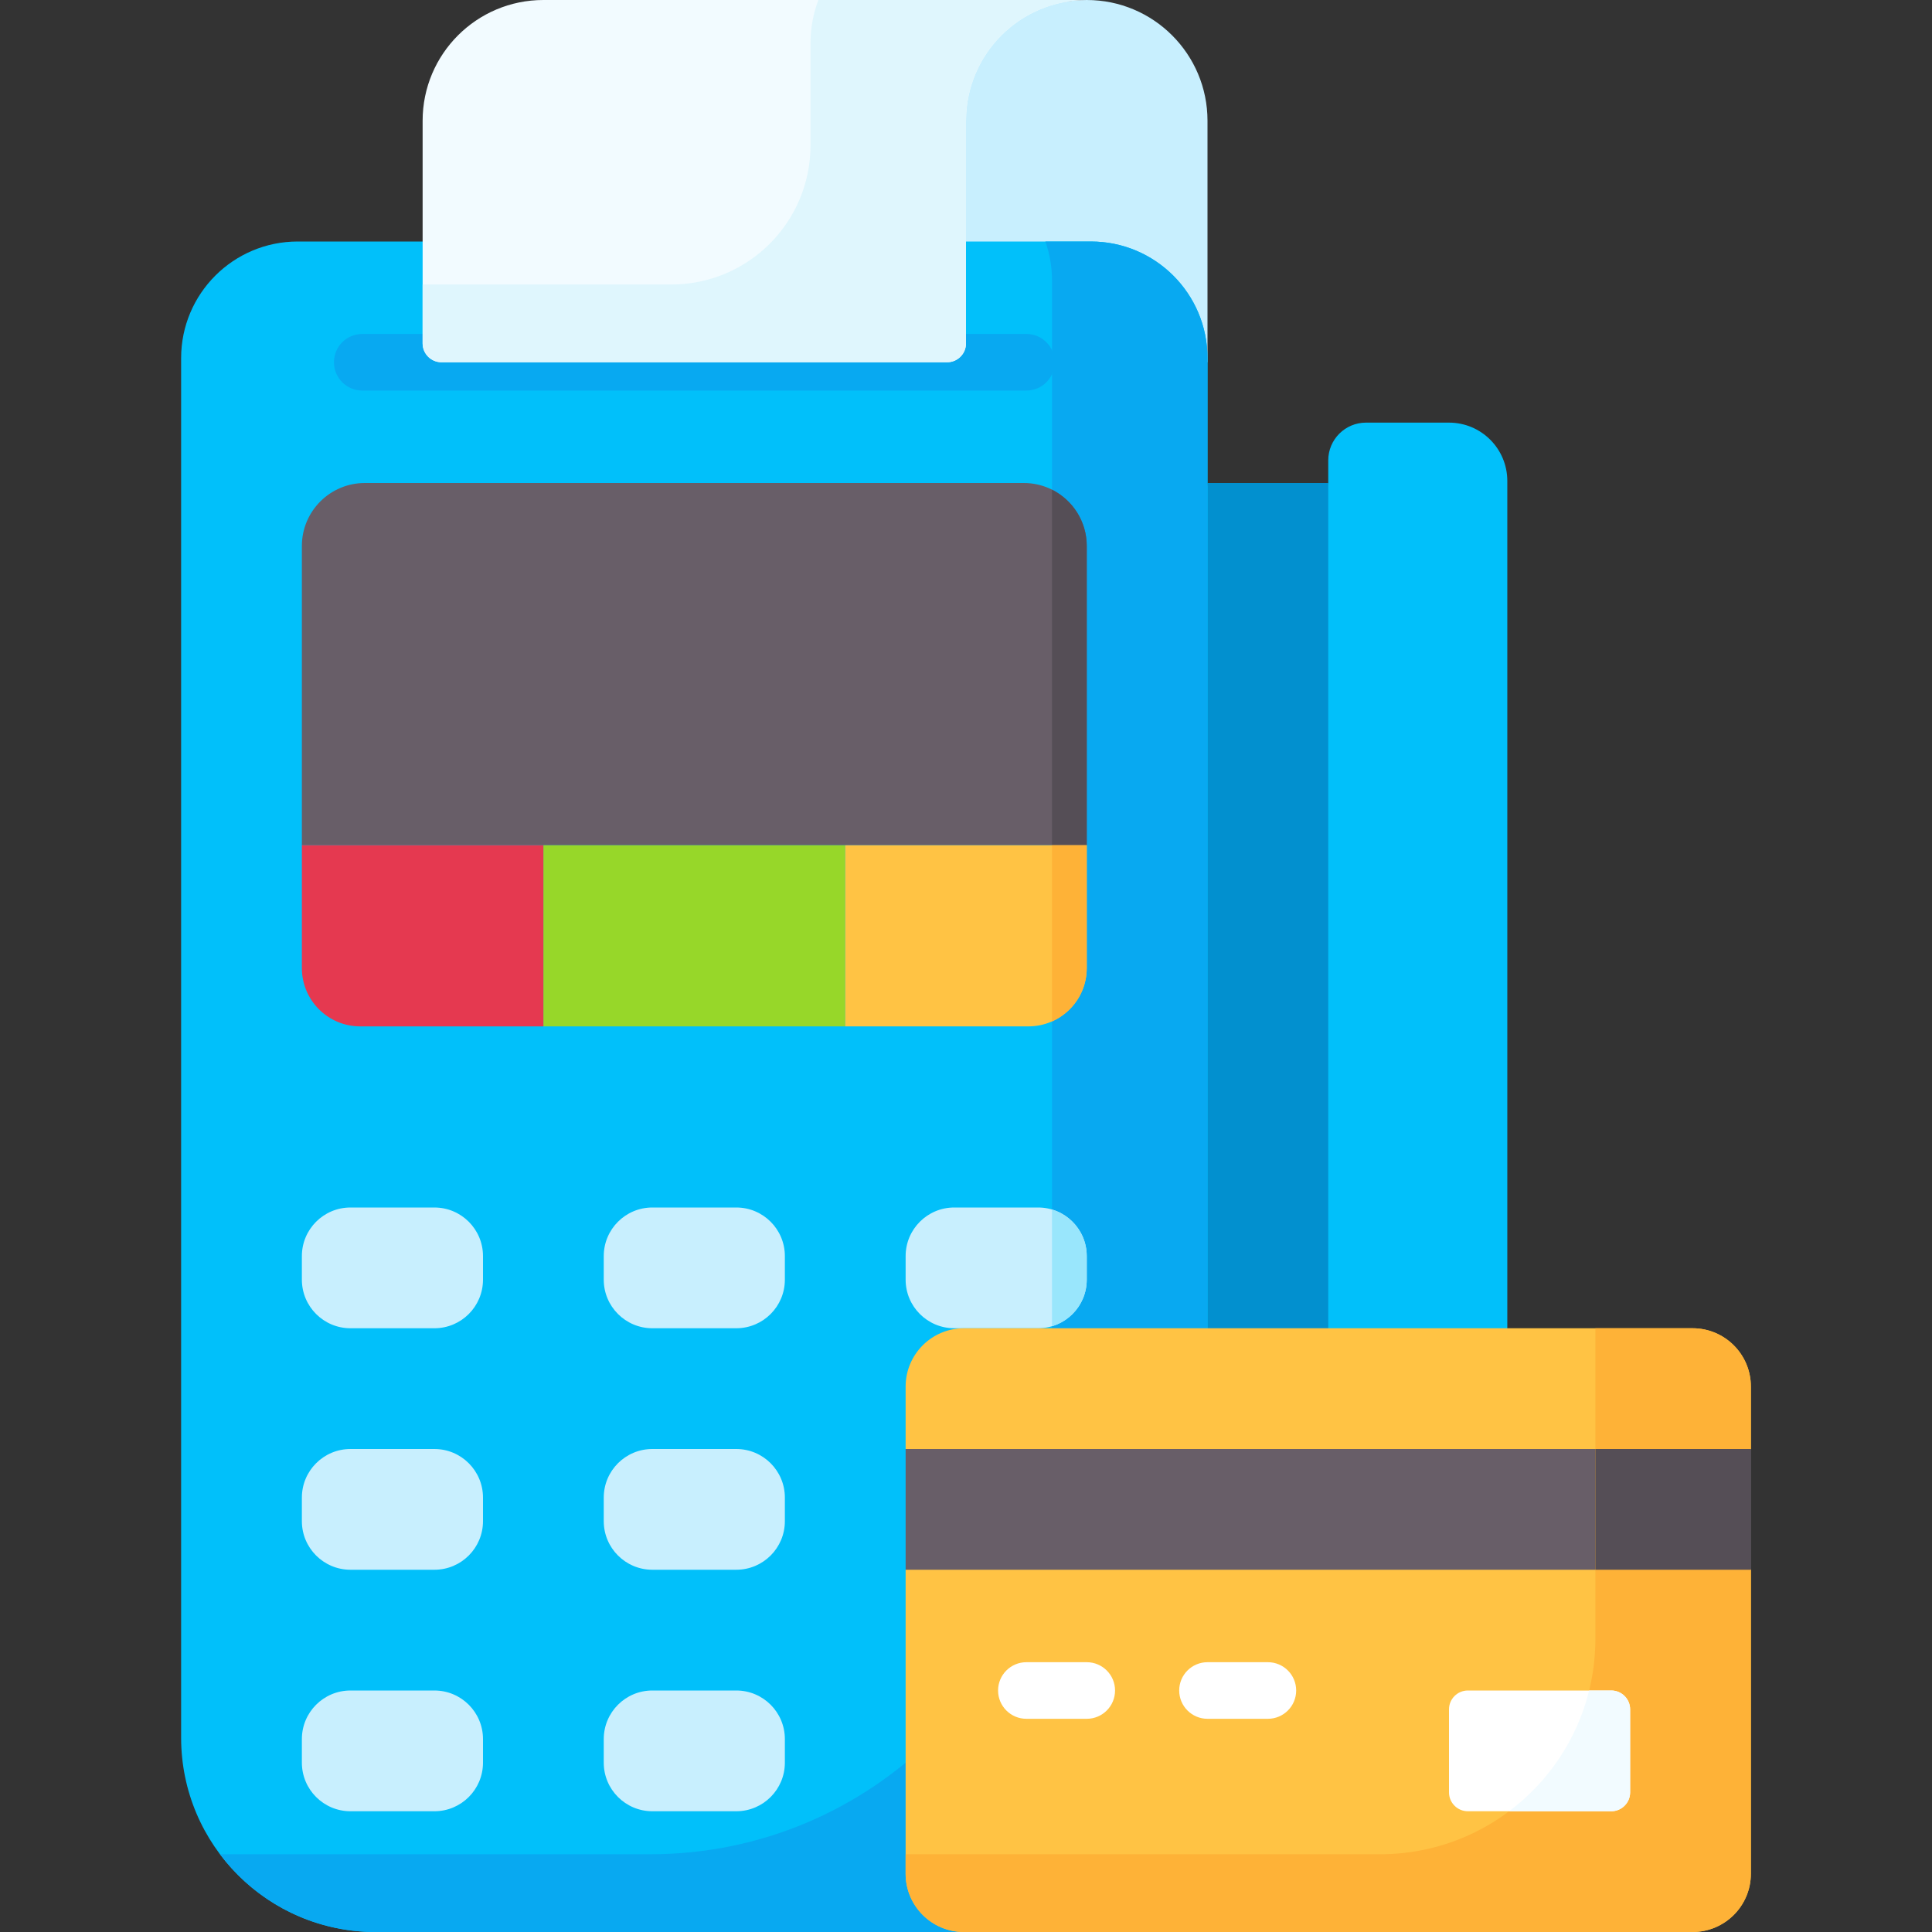 <svg id="Capa_1" enable-background="new 0 0 512 512" height="512" viewBox="0 0 512 512" width="512" xmlns="http://www.w3.org/2000/svg"><rect x="0" y="0" width="512" height="512" fill="#333333" stroke="none"/><g><path d="m352 464h-32l-16-176 16-160h32l16 176z" fill="#0290cf"/><path d="m320 96h-64l-16-64c0-17.673 30.327-32 48-32 17.673 0 32 14.327 32 32z" fill="#c8effe"/><path d="m268.491 512h-168.982c-28.448 0-51.509-23.061-51.509-51.509v-365.586c0-17.068 13.837-30.905 30.905-30.905h210.189c17.069 0 30.906 13.837 30.906 30.905v365.586c0 28.448-23.061 51.509-51.509 51.509z" fill="#01c0fa"/><g><g><path d="m272 103.5h-176c-4.143 0-7.5-3.358-7.5-7.5s3.357-7.5 7.5-7.5h176c4.143 0 7.5 3.358 7.5 7.5s-3.357 7.5-7.5 7.5z" fill="#08a9f1"/></g></g><path d="m289.095 64h-12.061c1.139 3.222 1.759 6.69 1.759 10.302v310.646c0 58.79-47.659 106.449-106.449 106.449h-114.042c-.001 0-.002 0-.003 0 9.397 12.51 24.358 20.603 41.21 20.603h168.982c28.448 0 51.509-23.061 51.509-51.509v-365.586c0-17.068-13.837-30.905-30.905-30.905z" fill="#08a9f1"/><path d="m288 224h-208v-79.309c0-9.218 7.473-16.691 16.691-16.691h174.618c9.218 0 16.691 7.473 16.691 16.691z" fill="#685e68"/><path d="m288 224v-79.309c0-6.527-3.747-12.179-9.207-14.923v94.232z" fill="#554e56"/><path d="m160 332.877v6.245c0 7.112 5.765 12.877 12.877 12.877h22.245c7.112 0 12.877-5.765 12.877-12.877v-6.245c0-7.112-5.765-12.877-12.877-12.877h-22.245c-7.112 0-12.877 5.765-12.877 12.877z" fill="#c8effe"/><path d="m80 332.877v6.245c0 7.113 5.765 12.878 12.877 12.878h22.245c7.112 0 12.877-5.765 12.877-12.877v-6.245c0-7.112-5.765-12.877-12.877-12.877h-22.245c-7.112-.001-12.877 5.764-12.877 12.876z" fill="#c8effe"/><path d="m275.123 320h-22.245c-7.112 0-12.877 5.765-12.877 12.877v6.245c0 7.112 5.765 12.877 12.877 12.877h22.245c7.112 0 12.877-5.765 12.877-12.877v-6.245c0-7.112-5.765-12.877-12.877-12.877z" fill="#c8effe"/><path d="m288 339.123v-6.245c0-5.837-3.884-10.765-9.207-12.346v30.937c5.323-1.581 9.207-6.51 9.207-12.346z" fill="#99e6fc"/><path d="m144 224h80v48h-80z" fill="#97d729"/><path d="m80 224v32.547c0 8.535 6.918 15.453 15.453 15.453h48.547v-48z" fill="#e53950"/><path d="m288 224h-64v48h48.547c8.534 0 15.453-6.918 15.453-15.453z" fill="#ffc344"/><path d="m288 256.547v-32.547h-9.207v46.686c5.423-2.4 9.207-7.827 9.207-14.139z" fill="#feb237"/><g fill="#c8effe"><path d="m160 396.877v6.245c0 7.112 5.765 12.877 12.877 12.877h22.245c7.112 0 12.877-5.765 12.877-12.877v-6.245c0-7.112-5.765-12.877-12.877-12.877h-22.245c-7.112 0-12.877 5.765-12.877 12.877z"/><path d="m80 396.877v6.245c0 7.113 5.765 12.878 12.877 12.878h22.245c7.112 0 12.877-5.765 12.877-12.877v-6.245c0-7.112-5.765-12.877-12.877-12.877h-22.245c-7.112-.001-12.877 5.764-12.877 12.876z"/><path d="m160 460.877v6.245c0 7.112 5.765 12.877 12.877 12.877h22.245c7.112 0 12.877-5.765 12.877-12.877v-6.245c0-7.112-5.765-12.877-12.877-12.877h-22.245c-7.112 0-12.877 5.765-12.877 12.877z"/><path d="m80 460.877v6.245c0 7.113 5.765 12.878 12.877 12.878h22.245c7.112 0 12.877-5.765 12.877-12.877v-6.245c0-7.112-5.765-12.877-12.877-12.877h-22.245c-7.112-.001-12.877 5.764-12.877 12.876z"/></g><path d="m352 480h32c8.534 0 15.453-6.918 15.453-15.453v-337.094c0-8.534-6.918-15.453-15.453-15.453h-22c-5.523 0-10 4.477-10 10z" fill="#01c0fa"/><path d="m251 96h-134c-2.761 0-5-2.239-5-5v-59c0-17.673 14.327-32 32-32h144c-17.673 0-32 14.327-32 32v59c0 2.761-2.239 5-5 5z" fill="#f2fbff"/><path d="m214.793 11.396v27.112c0 20.373-16.515 36.888-36.888 36.888h-65.905v15.604c0 2.761 2.239 5 5 5h134c2.761 0 5-2.239 5-5v-59c0-17.673 14.327-32 32-32h-71.118c-1.35 3.54-2.089 7.382-2.089 11.396z" fill="#dff6fd"/><path d="m448.547 512h-193.094c-8.534 0-15.453-6.918-15.453-15.453v-80.547l16-16-16-16v-16.547c0-8.534 6.918-15.453 15.453-15.453h193.095c8.534 0 15.453 6.918 15.453 15.453v16.547l-16 16 16 16v80.547c-.001 8.535-6.919 15.453-15.454 15.453z" fill="#ffc344"/><path d="m240 384h224v32h-224z" fill="#685e68"/><path d="m464 367.453c0-8.534-6.919-15.453-15.453-15.453h-25.755v82.305c0 31.531-25.561 57.092-57.092 57.092h-125.7v5.151c0 8.534 6.918 15.453 15.453 15.453h193.095c8.534 0 15.453-6.918 15.453-15.453v-80.548l-16-16 16-16v-16.547z" fill="#feb237"/><path d="m422.793 384h41.207v32h-41.207z" fill="#554e56"/><path d="m427 480h-38c-2.761 0-5-2.239-5-5v-22c0-2.761 2.239-5 5-5h38c2.761 0 5 2.239 5 5v22c0 2.761-2.239 5-5 5z" fill="#fff"/><path d="m432 475v-22c0-2.761-2.239-5-5-5h-5.861c-3.196 12.982-10.833 24.216-21.207 32h27.068c2.761 0 5-2.239 5-5z" fill="#f2fbff"/><path d="m288 455.5h-16c-4.143 0-7.5-3.358-7.5-7.5s3.357-7.5 7.5-7.5h16c4.143 0 7.5 3.358 7.5 7.5s-3.357 7.5-7.5 7.5z" fill="#fff"/><path d="m336 455.5h-16c-4.143 0-7.5-3.358-7.5-7.5s3.357-7.5 7.5-7.5h16c4.143 0 7.5 3.358 7.5 7.5s-3.357 7.5-7.5 7.5z" fill="#fff"/></g></svg>